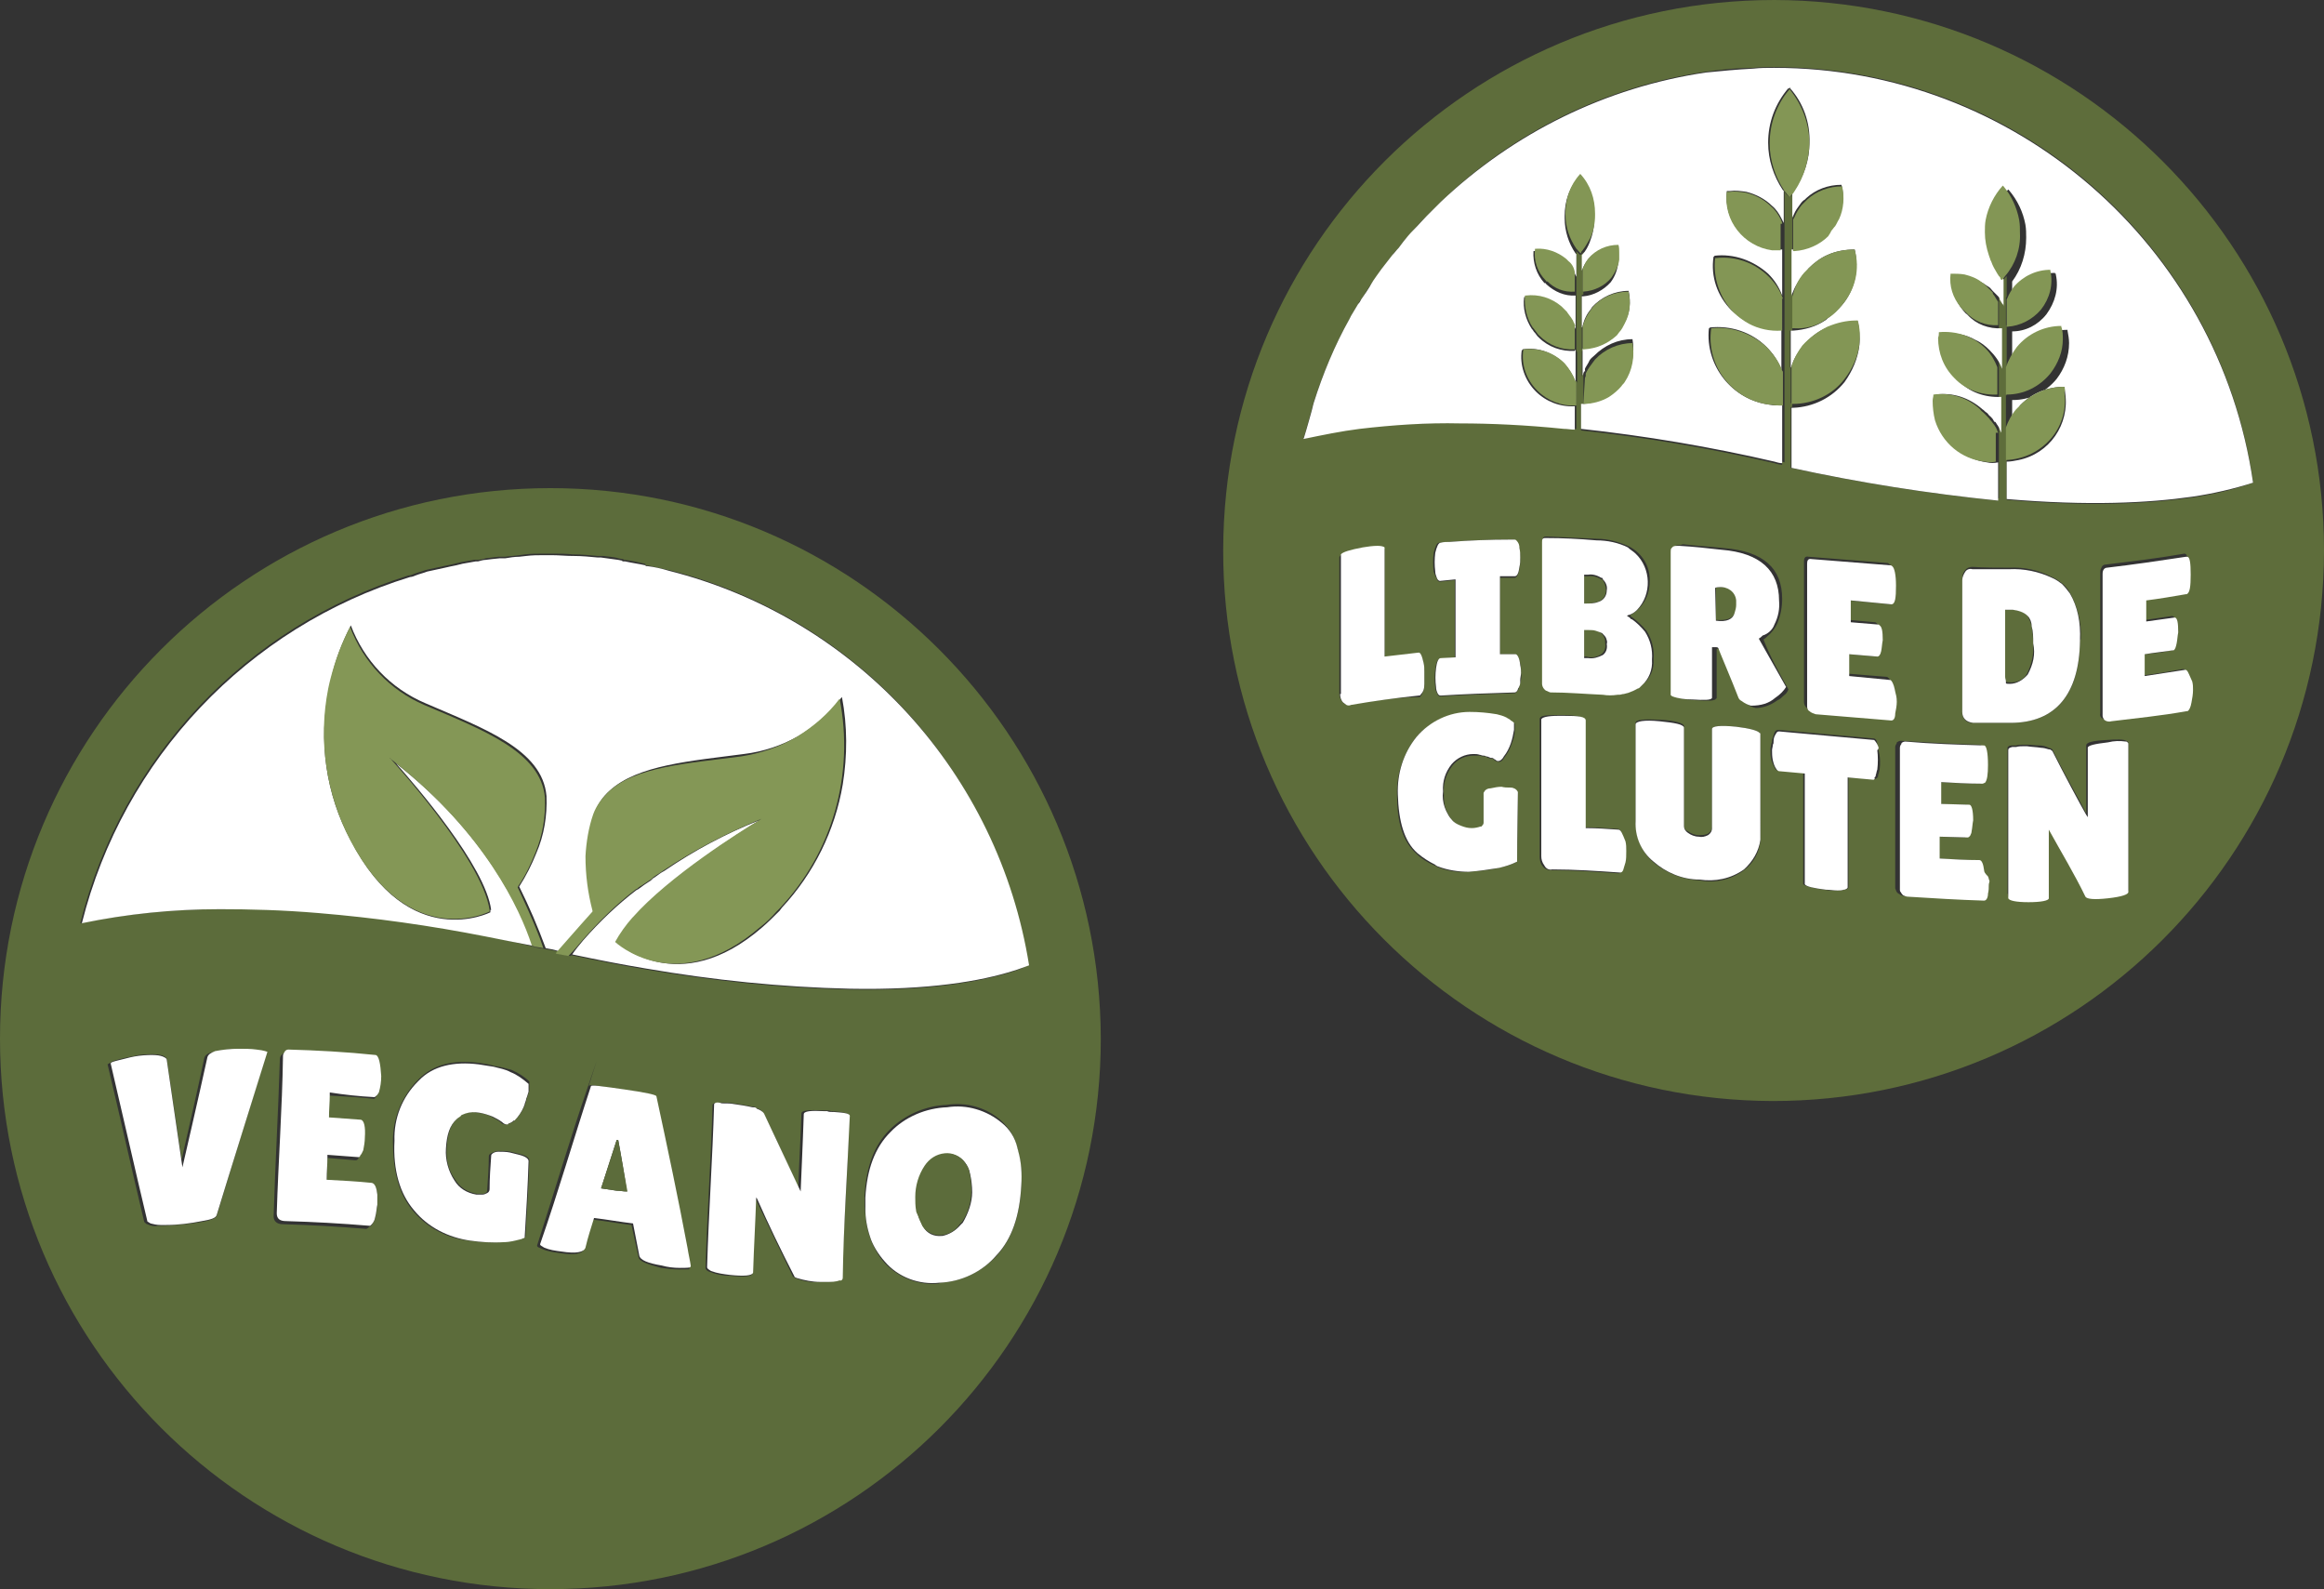<svg xmlns="http://www.w3.org/2000/svg" xmlns:xlink="http://www.w3.org/1999/xlink" x="0px" y="0px" viewBox="0 0 298.1 203.8" style="enable-background:new 0 0 298.1 203.8;" xml:space="preserve"><rect x="0" y="0" width="298.1" height="203.8" fill="#333333" stroke="none"/><style type="text/css">	.st0{fill:#5E6D3B;}	.st1{fill:none;}	.st2{fill:#FFFFFF;}	.st3{fill:#839655;}	.st4{fill:#5C6C3B;}	.st5{fill:#849756;}</style><g id="Objeto_inteligente_vectorial_xA0_Image_3_">	<g>		<path class="st0" d="M227.6,0c-39,0-70.6,31.5-70.7,70.5s31.5,70.6,70.5,70.7c39,0,70.6-31.5,70.7-70.5c0,0,0-0.1,0-0.1    C298.1,31.6,266.5,0.1,227.6,0z M173.3,90.3c-0.2,0.1-0.4,0.1-0.6,0c-0.2,0-0.4-0.1-0.5-0.3c-0.3-0.3-0.4-0.7-0.4-1.1V71.5    c0-0.1,0-0.1,0.1-0.2c0.2-0.4,1.2-0.6,2.8-0.9c0.7-0.1,1.3-0.2,2-0.2c0.5,0,0.8,0.1,0.9,0.2v13.9l4.3-0.5c0.4,0,0.5,0.5,0.7,1.3    c0.1,0.4,0.1,0.8,0.1,1.3v0.1c0,0.2,0,0.3,0,0.5c0,0.2,0,0.2,0,0.3v0.3c0,0.1,0,0.2,0,0.3c0,0.5-0.2,1-0.5,1.4    c0,0.1-0.1,0.1-0.2,0.1C179.1,89.4,176.2,89.9,173.3,90.3z M194.6,110.5c-0.7,0.4-1.5,0.6-2.3,0.8c-1.3,0.3-2.6,0.4-3.9,0.5    c-1.4,0.1-2.8-0.1-4-0.6c-0.1,0-0.1-0.1-0.2-0.1l-0.1-0.1h-0.1c-0.9-0.4-1.7-0.9-2.3-1.5c-1.8-1.6-2.5-4.1-2.5-7.5    c-0.1-2.7,0.8-5.3,2.4-7.4c1.7-2,4.2-3.2,6.8-3.2c1.2,0,2.4,0,3.5,0.3c0.5,0.1,1,0.2,1.4,0.4c0.2,0.1,0.3,0.2,0.5,0.3    c0,0,0.1,0.1,0.1,0.1c0.1,0.1,0.2,0.2,0.4,0.3l0,0v0.9c0,0.6-0.2,1.2-0.4,1.7c-0.2,0.6-0.5,1.2-0.9,1.7c-0.3,0.5-0.5,0.6-0.7,0.6    l0,0c-0.1,0-0.3,0-0.4-0.1c-0.1,0-0.2-0.1-0.3-0.2c0,0-0.1-0.1-0.1-0.1h-0.1c-0.1,0-0.1,0-0.2,0c-0.2-0.1-0.4-0.1-0.5-0.2    c-0.2-0.1-0.3-0.1-0.5-0.1s-0.3-0.1-0.4-0.1h-0.7c-1.1,0-2.1,0.4-2.8,1.3c-0.8,1-1.2,2.3-1.1,3.5c0,0.6,0,1.3,0.2,1.9l0,0    c0.1,0.2,0.1,0.3,0.2,0.5c0.2,0.4,0.4,0.8,0.7,1.1c0.3,0.4,0.7,0.6,1.2,0.8c0.4,0.2,0.9,0.3,1.4,0.3c0.4,0,0.7,0,1.1-0.2    c0.1,0,0.1-0.1,0.2-0.1l0,0c0.1-0.1,0.1-0.2,0.1-0.3V102c0-0.1,0.1-0.2,0.1-0.3c0.2-0.2,0.5-0.3,0.8-0.4c0.4-0.1,0.9-0.2,1.4-0.2    c0.4,0.1,0.7,0.1,1.1,0.1c0.2,0,0.4,0,0.5,0.1c0.4,0.1,0.5,0.3,0.5,0.5v0.2l0,0L194.6,110.5z M195,87.6c-0.1,0.2-0.1,0.5-0.2,0.7    c0,0.1,0,0.1-0.1,0.2c-0.1,0.2-0.3,0.4-0.4,0.4c-3.2,0.1-6.3,0.2-9.5,0.4c-0.2,0-0.4-0.1-0.4-0.3c-0.2-0.3-0.3-0.6-0.3-0.9    c-0.1-0.8-0.1-1.6,0-2.3c0.1-0.8,0.3-1.3,0.6-1.3l1.9-0.2v-9.9l-1.9,0.2c-0.2,0-0.3-0.1-0.4-0.4c-0.2-0.3-0.3-0.6-0.4-0.9    c-0.1-0.8-0.1-1.6,0-2.4c0.2-0.8,0.4-1.3,0.7-1.3c0.4,0,0.8,0,1.2-0.1c2.6-0.2,5.2-0.3,7.8-0.3h0.5c0.1,0,0.3,0.1,0.4,0.3    c0.2,0.3,0.4,0.6,0.4,1c0.1,0.4,0.1,0.8,0.1,1.2c0,0.4,0,0.8-0.1,1.2c-0.1,0.8-0.4,1.2-0.6,1.2h-1.9v9.8h1.9    c0.4,0,0.5,0.5,0.7,1.2c0.1,0.4,0.1,0.8,0.1,1.2c0.1,0.4,0,0.9-0.1,1.3C195,87.4,195,87.5,195,87.6z M208.4,109.3    c0,0.5,0,0.9-0.1,1.4c-0.1,0.3-0.1,0.7-0.3,1c-0.1,0.2-0.2,0.3-0.4,0.3c-2.9-0.2-5.8-0.4-8.7-0.4c-0.4,0-0.8-0.2-1-0.5    c-0.3-0.3-0.4-0.8-0.4-1.2V92.3l0,0v-0.1c0-0.4,0.7-0.5,2.2-0.5h0.7c1.9,0,2.8,0.3,2.8,0.6v13.8c1.4,0,2.8,0.1,4.2,0.2h0.1    c0.4,0,0.5,0.5,0.7,1.4c0.1,0.4,0.1,0.9,0.1,1.4V109.3z M209.4,79.2L209.4,79.2c0.7,0.5,1.3,1.1,1.8,1.7c0.7,1.1,1,2.3,0.9,3.6    c0.1,1.3-0.4,2.5-1.4,3.3c-0.1,0.1-0.2,0.2-0.3,0.3c-0.1,0.1-0.3,0.1-0.4,0.2l-0.4,0.2l-0.5,0.2c-0.2,0.1-0.5,0.2-0.7,0.2    c-0.2,0.1-0.4,0.1-0.6,0.1h-0.2c-0.6,0.1-1.2,0.1-1.9,0c-2.3-0.1-4.5-0.3-6.7-0.3c-0.2,0-0.4-0.1-0.5-0.2c-0.1,0-0.2-0.1-0.3-0.2    c-0.2-0.2-0.2-0.4-0.3-0.7c0-0.1,0-0.2,0-0.3V69.3c0-0.2,0-0.3,0.1-0.4c0.1-0.1,0.2-0.1,0.4-0.1l6.5,0.3c1.4,0,2.8,0.4,4.1,1    c1.7,0.9,2.7,2.6,2.6,4.5c0,1.8-0.9,3.4-2.5,4.3C209.1,79,209.2,79.1,209.4,79.2z M225.8,107v0.6l0,0v0.1c0,0,0,0.1,0,0.1    c-0.1,1.5-0.9,2.9-2.1,3.8c-1.6,1.2-3.7,1.7-5.7,1.3l0,0c-2.2-0.1-4.2-0.9-5.9-2.3c-1.5-1.3-2.3-3.2-2.3-5.2V92.9l0,0v-0.2    c0-0.4,1-0.5,3.1-0.4c2.1,0.1,3.1,0.5,3.1,0.8v12.7c0,0.4,0.2,0.7,0.5,0.8c0.4,0.3,0.9,0.5,1.4,0.5c0.4,0,0.8,0,1.2-0.2    c0.3-0.2,0.5-0.5,0.5-0.9V93.5c0-0.4,1.1-0.5,3.1-0.3c1.7,0.2,2.8,0.5,3,0.8c0,0,0.1,0.1,0.1,0.1L225.8,107z M229.4,88.4    c-0.1,0.3-0.3,0.6-0.6,0.8c-0.2,0.2-0.5,0.5-0.8,0.6c-0.8,0.6-1.8,1-2.8,1c-0.8-0.2-1.4-0.6-1.9-1.3c-0.9-2.1-1.7-4.1-2.5-6.2    c0,0-0.1,0-0.1-0.1h-0.5v6.3c0,0,0,0.1-0.1,0.1c-0.1,0.3-1,0.3-2.6,0.2c-1.8-0.1-2.7-0.4-2.7-0.6c-0.1-0.1-0.2-0.1-0.2-0.2V70.7    c0-0.2,0-0.3,0.1-0.5l0.2-0.2c0.2-0.1,0.4-0.1,0.6-0.1c0.1,0,0.3-0.1,0.4-0.1c1.7,0.2,3.5,0.3,5.3,0.5c5,0.4,7.4,2.6,7.4,6.5    c0,1.1-0.2,2.1-0.6,3.1c-0.3,0.7-0.8,1.3-1.3,1.7c-0.2,0.2-0.3,0.3-0.5,0.4C227,84.1,228.2,86.3,229.4,88.4z M241.1,98.7    c-0.1,0.3-0.1,0.5-0.2,0.7v0.1c0,0.1,0,0.1-0.1,0.2c0,0,0,0.1-0.1,0.1c-0.1,0.1-0.1,0.1-0.2,0.1h-0.3l-3.1-0.2v14.1    c0,0.1-0.1,0.2-0.4,0.3h-0.1c-0.4,0.1-0.7,0.1-1.1,0.1c-0.5,0-1,0-1.5-0.1c-1.6-0.2-2.5-0.5-2.7-0.7V99.1l-3.3-0.3    c-0.1,0-0.2-0.1-0.3-0.2c-0.2-0.4-0.4-0.8-0.5-1.2c-0.1-0.4-0.1-0.8-0.1-1.3c0-0.3,0.1-0.5,0.1-0.7c0.1-0.2,0.1-0.4,0.1-0.5    c0.1-0.3,0.2-0.6,0.3-0.9c0.1-0.3,0.3-0.4,0.5-0.4l12.2,1.1c0.3,0,0.5,0.3,0.5,0.8c0.1,0.2,0.1,0.4,0.1,0.5    C241.2,97,241.2,97.9,241.1,98.7z M242.5,92.2l-9.7-0.8c-0.3,0-0.6-0.2-0.8-0.4c-0.1,0-0.1-0.1-0.2-0.2l0,0    c-0.3-0.2-0.4-0.5-0.4-0.8V72c0-0.5,0.2-0.7,0.6-0.6l10.1,0.8c0.1,0,0.2,0.1,0.3,0.2c0.1,0,0.1,0.1,0.2,0.2l0,0    c0.4,0.2,0.5,1.1,0.5,2.5c0,1.6-0.2,2.4-0.6,2.4l-5.3-0.5v2.5l3.3,0.3c0.1,0,0.2,0.1,0.3,0.2c0,0,0,0.1,0.1,0.1c0,0,0.1,0,0.1,0.1    c0.3,0.2,0.4,0.8,0.4,1.9c-0.1,0.5-0.1,0.9-0.2,1.4s-0.3,0.7-0.5,0.7l-3.6-0.3v2.5l4.9,0.4c0.1,0,0.2,0.1,0.3,0.2    c0.1,0.1,0.1,0.2,0.2,0.3c0.3,0.4,0.5,0.9,0.5,1.4c0.1,0.4,0.1,0.7,0.1,1.1c0,0.5-0.1,1-0.2,1.5C243,92,242.8,92.2,242.5,92.2z     M254.7,113.4c0,0.4,0,0.7-0.1,1.1c-0.1,0.5-0.3,0.9-0.5,0.9c-3.3-0.1-6.5-0.3-9.7-0.5c-0.2,0-0.5,0-0.7-0.2    c-0.2-0.1-0.4-0.2-0.5-0.5c0-0.1-0.1-0.2-0.1-0.3V95.8c0-0.2,0.1-0.3,0.2-0.5v-0.1c0.2-0.1,0.3-0.2,0.5-0.2    c3.3,0.2,6.7,0.4,10.1,0.5c0.1,0,0.2,0,0.2,0.1c0.3,0.1,0.5,0.9,0.5,2.5c0,1.3-0.1,2.1-0.4,2.3c-0.1,0-0.2,0.1-0.3,0.1h-0.2    c-1.7,0-3.4-0.1-5.1-0.2v2.8l3.6,0.1c0.4,0,0.5,0.7,0.5,2c-0.1,0.5-0.1,0.9-0.2,1.4c0,0.2-0.1,0.4-0.2,0.6    c-0.1,0.1-0.2,0.2-0.3,0.2h-0.1l-3.5-0.1v2.8c1.7,0.1,3.4,0.2,5.1,0.2c0.4,0,0.5,0.5,0.6,1.3c0,0.2,0.1,0.4,0.1,0.7    c0,0.2,0.1,0.4,0.2,0.6C254.8,113,254.7,113.2,254.7,113.4z M266.8,82c0,6.9-3,10.7-8.9,10.7h-4.8c-0.7,0.1-1.3-0.4-1.4-1.1    c0-0.1,0-0.2,0-0.3v-0.2l0,0V74.2c0-0.4,0.1-0.8,0.4-1.1l0,0c0.2-0.3,0.6-0.4,0.9-0.4c1.5,0.1,3.2,0.1,4.7,0.1    c1.9-0.1,3.8,0.3,5.5,1.2c0.5,0.2,0.9,0.5,1.3,0.8c0.4,0.3,0.7,0.7,1,1.2c1,1.8,1.5,3.8,1.4,5.8V82L266.8,82z M273,114.1    c0,0.4-0.8,0.6-2.6,0.8s-2.7,0.1-2.9-0.2c-1.4-2.9-3.1-5.7-4.7-8.6v8.8c0,0.4-0.9,0.5-2.6,0.5c-1.7,0-2.5-0.2-2.6-0.5v-0.2    l-0.1-0.1V95.9c0-0.1,0.2-0.3,0.5-0.3c0.1,0,0.1,0,0.2,0c0.1,0,0.1,0,0.2,0h0.2c0.3-0.1,0.7-0.1,1-0.1h0.2h0.2    c0.5,0,1.1,0.1,1.6,0.1c0.4,0,0.8,0.1,1.2,0.3c0.1,0,0.2,0.1,0.3,0.1c0.1,0.1,0.2,0.1,0.2,0.2c1.2,2.5,3.7,6.9,4.3,8.1v-8.7    c0-0.4,0.8-0.6,2.6-0.7c1.4-0.1,2.2-0.1,2.5,0.1c0.1,0,0.2,0.1,0.2,0.1c0.1,0.1,0.1,0.1,0.1,0.2V114.1z M281,90    c-0.1,0.6-0.3,1-0.5,1.1h-0.1c-3.3,0.5-6.5,0.9-9.7,1.3c-0.3,0.1-0.7,0-0.9-0.2c-0.3-0.1-0.5-0.4-0.4-0.7V73.3    c0-0.2,0.1-0.4,0.2-0.6c0.1-0.2,0.3-0.3,0.5-0.3c3.3-0.4,6.7-0.8,10.1-1.4c0.1,0,0.3,0.1,0.3,0.3c0.3,0.1,0.4,0.9,0.4,2.3    s-0.2,2.3-0.5,2.5h-0.1c-1.7,0.4-3.5,0.6-5.1,0.8v2.6l3.4-0.5c0.1,0,0.3,0.1,0.3,0.2c0.3,0.1,0.4,0.7,0.4,1.9    c-0.1,0.5-0.1,0.9-0.2,1.4s-0.2,0.8-0.4,0.9h-0.1c-1.3,0.3-2.4,0.4-3.6,0.5v2.7c1.7-0.2,3.3-0.5,5-0.8c0.1,0,0.2,0,0.2,0.1    c0.2,0,0.4,0.4,0.7,1.4c0.1,0.4,0.1,0.7,0.1,1.1C281.2,88.9,281.1,89.5,281,90L281,90z M281.2,63.8c-5.6,0.8-13.3,1.2-23.8,0.3    v-9.4c0,0.1-0.1,0.2-0.1,0.2v-4.2h0.1v-0.2l0,0v-8.8h-0.1v-3.5l0.1-0.2v-2.6c-0.1,0.1-0.3,0.3-0.4,0.5c-0.1-0.1-0.1-0.1-0.1-0.1    l-0.1,0.1c-0.1,0-0.1-0.1-0.2-0.2c-0.1-0.1-0.1-0.2-0.2-0.3l0,0v28.5h-0.2v0.3c-8.9-0.9-17.7-2.3-26.5-4.2v-7.8h0.2v-0.5h-0.2V47    c0,0.1-0.1,0.1-0.1,0.2v-4.8h0.3v-0.3H230v-4c0-0.1,0.1-0.2,0.1-0.3v-0.4c-0.1,0.2-0.1,0.4-0.2,0.6v-5.8h0.2v-0.1h-0.2v-4.1    c0,0,0.1,0,0.1-0.1c0-0.1,0.1-0.1,0.1-0.2v-0.1l-0.2,0.4v-3c-0.1,0.1-0.2,0.2-0.3,0.3l-0.1-0.1l0,0c-0.3-0.2-0.5-0.4-0.6-0.7l0,0    v34.8l-0.3-0.1v0.4c-0.3,0-0.7-0.1-1-0.2c-8.2-1.9-16.4-3.3-24.8-4.2v-3.2h0.3v-4.2c0,0-0.1,0.1-0.1,0.2c0,0.1-0.1,0.2-0.1,0.3V45    h0.2v-0.2h-0.2v-2.7l0,0v-4.3c0.1,0,0.1,0,0.2,0v-0.4H203v-2.6l0,0v-2.3l0.1-0.1v-0.1c-0.1,0.1-0.2,0.3-0.4,0.4l0,0    c-0.2-0.2-0.3-0.3-0.5-0.5v3.2l0,0v9.7h0.1v4c0,0,0-0.1-0.1-0.1V55h-0.2l0,0c-0.5,0-0.9-0.1-1.4-0.1c-5-0.5-9.4-0.7-13.3-0.7    c-4.3,0-8.5,0.2-12.7,0.7c-2.5,0.3-5,0.7-7.4,1.4c0,0,0-0.1,0-0.1l0,0c0-0.1,0.1-0.2,0.1-0.3c0.2-0.6,1.1-3.9,1.1-3.9    s0.1-0.3,0.1-0.4c1.2-3.7,2.7-7.3,4.6-10.7l0.2-0.4c0.3-0.5,0.6-1,0.9-1.5c0.1-0.2,0.2-0.4,0.4-0.6c0.3-0.4,1.1-1.8,1.3-2    c0.2-0.2,1.1-1.6,1.3-1.9l1.4-1.8c0.2-0.3,0.5-0.6,0.8-0.9l0.6-0.8c0.4-0.5,0.9-1,1.3-1.5l0.1-0.1c0.5-0.6,1-1.1,1.6-1.7l0.2-0.2    c0.5-0.5,1-1,1.5-1.5c0,0,0.1-0.1,0.1-0.1c9.3-9,21.2-14.8,34-16.7c2.1-0.3,4.2-0.5,6.1-0.5c0.9-0.1,1.7-0.1,2.6-0.1h0.1    c30.9,0,57,22.7,61.4,53.2l0,0c0,0,0,0.1,0,0.1C286.5,62.8,283.9,63.4,281.2,63.8L281.2,63.8z"></path>		<path class="st0" d="M203,41.9L203,41.9z"></path>		<line class="st1" x1="202.9" y1="48.5" x2="202.9" y2="48.6"></line>		<line class="st1" x1="202.2" y1="37.6" x2="202.2" y2="37.7"></line>		<line class="st1" x1="203" y1="34.8" x2="203" y2="34.7"></line>		<line class="st1" x1="256.3" y1="55.3" x2="256.3" y2="55.4"></line>		<line class="st1" x1="256.4" y1="47.1" x2="256.4" y2="47.2"></line>		<path class="st2" d="M259.2,51.9c1.5-1.5,3.5-2.3,5.6-2.3v0.1c0,0.2,0.1,0.5,0.1,0.7c0.6,4-2,7.8-6,8.6c-0.5,0.1-1,0.2-1.5,0.2V64    c10.5,0.9,18.2,0.5,23.8-0.3c2.7-0.4,5.3-1,7.8-1.8l0,0c-4.4-30.5-30.6-53.2-61.4-53.2h-0.1c-0.9,0-1.7,0-2.6,0.1    c-2,0.1-4.1,0.3-6.1,0.5c-12.8,1.9-24.6,7.7-34,16.6c0,0-0.1,0.1-0.1,0.1c-0.5,0.5-1,1-1.5,1.5l-0.2,0.2c-0.5,0.5-1,1.1-1.6,1.7    l-0.1,0.1c-0.5,0.5-0.9,1-1.3,1.5l-0.6,0.8c-0.3,0.3-0.5,0.6-0.8,0.9l-1.4,1.8c-0.2,0.3-1.1,1.5-1.3,1.9c-0.2,0.4-1,1.6-1.3,2    c-0.1,0.2-0.2,0.4-0.4,0.6c-0.3,0.5-0.6,1-0.9,1.5l-0.2,0.4c-1.9,3.4-3.4,7-4.6,10.8c0,0.1-0.1,0.3-0.1,0.4s-0.9,3.3-1.1,3.9    c0,0.1-0.1,0.2-0.1,0.3l0,0c2.4-0.5,4.8-1,7.2-1.3c4.3-0.5,8.6-0.8,12.9-0.7c3.9,0,8.4,0.2,13.3,0.7c0.5,0,0.9,0.1,1.4,0.1v-3H202    c-1.9,0.1-3.7-0.6-5-1.9c-1.4-1.4-2.1-3.4-1.8-5.3h0.1v-0.1c2-0.3,3.9,0.4,5.3,1.8c0.6,0.6,1.1,1.4,1.4,2.2c0,0,0,0.1,0.1,0.1v-4    h-0.1v0.1c-1.7,0.1-3.4-0.5-4.6-1.7c0,0,0,0-0.1-0.1l0,0l-0.1-0.1c-0.1-0.1-0.2-0.3-0.3-0.4c-0.1-0.1-0.2-0.2-0.3-0.4l-0.1-0.1    c-0.8-1.2-1.2-2.7-1-4.1h0.1c1.7-0.3,3.3,0.2,4.6,1.4l0.7,0.7c0.2,0.3,0.4,0.5,0.5,0.7c0.1,0.1,0.1,0.2,0.2,0.3s0.1,0.3,0.2,0.4    l0,0c0,0.1,0,0.1,0.1,0.2c0.1,0.1,0.1,0.2,0.2,0.4v-4.3c-1.4,0.1-2.7-0.5-3.7-1.4c0,0-0.1-0.1-0.1-0.1c0-0.1-0.1-0.1-0.2-0.1    c-1-1.1-1.5-2.6-1.4-4.1h0.1c1.4-0.1,2.8,0.4,3.9,1.3l0.1,0.1l0.1,0.1l0.1,0.1l0.2,0.2c0.4,0.4,0.8,1,1,1.5l0,0v-2.9l-0.1-0.1    c-0.9-1.3-1.4-2.9-1.4-4.5c0-0.1,0-0.1,0-0.2s0-0.1,0-0.1c0-1.9,0.6-3.7,1.9-5.1c1.3,1.4,1.9,3.2,1.9,5.1v0.1c0,0,0,0,0,0.1    c0,0,0,0.1,0,0.1v0.1c0,1-0.2,2-0.6,3c-0.2,0.5-0.5,1.1-0.9,1.5l-0.1,0.1v2.3l0,0v-0.3c0.2-0.5,0.4-0.9,0.7-1.3    c0.9-1.2,2.4-1.8,3.9-1.8c0.1,0.3,0.1,0.7,0.1,1c0,0,0,0.1,0,0.1c0,0.1,0,0.2,0,0.2c0,0.1,0,0.2,0,0.3s0,0.2,0,0.3    c-0.1,1-0.4,1.9-1,2.7c-0.9,1-2.2,1.7-3.5,1.8c-0.1,0-0.1,0-0.2,0v4.3l0,0V42l0.1-0.1l0,0c0,0,0,0,0-0.1c0.2-0.8,0.5-1.5,1.1-2.2    c0-0.1,0.1-0.1,0.1-0.2c1.2-1.3,2.9-2.1,4.7-2.1c0.3,1.4,0.2,2.8-0.5,4c-0.2,0.4-0.5,0.9-0.8,1.2c-0.2,0.2-0.3,0.4-0.5,0.5    c-1.1,1.1-2.5,1.7-4.1,1.7H203v3.5c0-0.1,0.1-0.2,0.1-0.3c0-0.1,0-0.1,0.1-0.2c0,0,0-0.1,0.1-0.1c0.1,0,0,0,0-0.1l0,0    c0,0,0,0,0-0.1c0,0,0-0.1,0-0.1c0-0.1,0.5-0.8,0.6-1.1c0.2-0.3,0.4-0.4,0.6-0.6c1.3-1.3,3-2.1,4.9-2.1c0.3,1.7,0,3.5-1,5    c-0.2,0.3-0.3,0.6-0.6,0.9c-0.5,0.6-1,1.1-1.6,1.4c-0.9,0.6-2,0.9-3.1,1h-0.3v3.2c8.3,0.9,16.6,2.3,24.8,4.2    c0.3,0.1,0.7,0.2,1,0.2v-7.4h-0.1V52c-0.5,0-1,0-1.5-0.1c-4.8-0.6-8.3-5-7.8-9.8h0.1V42c2.7-0.3,5.4,0.6,7.3,2.5c0,0,0,0,0,0l0,0    c0.8,0.8,1.5,1.8,1.9,2.9v-5.1c-1.5,0.1-2.9-0.2-4.2-0.9c-0.8-0.4-1.5-1-2.2-1.6c-1.8-1.8-2.7-4.3-2.3-6.9h0.1v-0.1    c2.5-0.3,5,0.6,6.9,2.3c0.8,0.8,1.4,1.7,1.8,2.8v-5.9h-1.2c-3.7-0.4-6.3-3.8-5.9-7.5c0,0,0,0,0,0h0.4c0.7-0.1,1.4,0,2.1,0.1    c1.2,0.3,2.4,0.9,3.3,1.8c0.5,0.4,0.9,1,1.2,1.6c0.1,0.2,0.2,0.4,0.3,0.6v-4.1c0,0,0-0.1-0.1-0.1c-1.2-1.8-1.9-3.9-1.9-6.1    c0-2.6,0.9-5,2.6-7v0.1l0.1-0.1l0,0l0.1-0.1v0.1c1.7,1.9,2.6,4.4,2.5,7l0,0c0,2.2-0.7,4.3-1.9,6c-0.1,0.1-0.1,0.2-0.2,0.3    l-0.1,0.1v3.2l0.2-0.4c0.2-0.5,0.5-0.9,0.8-1.3c0.2-0.3,0.4-0.5,0.6-0.6l0,0l0.1-0.1l0.1-0.1c1.2-1.1,2.8-1.7,4.5-1.7l0,0    c0.4,1.4,0.2,2.9-0.4,4.2c-0.1,0.3-0.3,0.6-0.5,0.9c-0.1,0.2-0.3,0.4-0.5,0.6c-0.2,0.2-0.3,0.4-0.5,0.6c-1.1,1.2-2.7,1.9-4.3,2    h-0.2V38c0-0.2,0.1-0.4,0.2-0.6c0.3-0.8,0.8-1.5,1.3-2.2c0.2-0.3,0.5-0.5,0.7-0.8c0.7-0.7,1.5-1.3,2.4-1.7    c1.1-0.5,2.3-0.7,3.5-0.7c0.6,2.5,0,5.2-1.6,7.1c-0.5,0.6-1.1,1.1-1.7,1.6c-0.2,0.1-0.3,0.3-0.5,0.4c-1.2,0.8-2.6,1.2-4.1,1.3    h-0.3v4.8c0-0.1,0.1-0.2,0.1-0.2v0c0.3-1,0.8-1.8,1.4-2.6c0.9-1,1.9-1.9,3.2-2.4c1.2-0.5,2.4-0.8,3.7-0.8h0.2    c0.2,1,0.3,2.1,0.2,3.1c-0.2,1.7-0.9,3.3-1.9,4.7c-1.6,2-4,3.2-6.6,3.3h-0.2V60c8.7,1.9,17.6,3.3,26.5,4.2v-4.9    c-0.5,0.1-1,0.1-1.4,0c-3-0.4-5.5-2.5-6.4-5.3c-0.2-0.8-0.3-1.6-0.3-2.5c0-0.3,0-0.6,0.1-0.9c2.2-0.3,4.3,0.4,6,1.9    c0.2,0.1,0.3,0.3,0.5,0.4c0.2,0.1,0.3,0.4,0.5,0.5c0.2,0.2,0.3,0.3,0.4,0.5c0.1,0.2,0.1,0.2,0.2,0.2c0.1,0,0.2,0.3,0.3,0.4    c0.1,0.1,0.1,0.2,0.2,0.3c0.1,0.3,0.2,0.5,0.3,0.7v-4.6c-2.1,0.1-4.1-0.6-5.5-2.1c-1.4-1.4-2.2-3.3-2.1-5.2c0-0.3,0-0.6,0.1-0.8    c1.5-0.2,3,0.1,4.2,0.8c0.7,0.3,1.3,0.8,1.8,1.3c0.7,0.7,1.3,1.5,1.6,2.4v-5.2c-1.7,0.1-3.3-0.5-4.4-1.7l0,0l-0.1-0.1    c-0.2-0.1-0.3-0.3-0.5-0.5c-1-1.2-1.5-2.8-1.3-4.3c0.6-0.1,1.2-0.1,1.8,0.1h0.3c0.8,0.2,1.5,0.5,2.2,1c0.1,0.1,0.2,0.1,0.3,0.2    c0.2,0.1,0.3,0.3,0.5,0.5l0.2,0.2c0.2,0.2,0.3,0.3,0.5,0.5c0.1,0.1,0.2,0.2,0.2,0.4c0.1,0.2,0.2,0.3,0.3,0.5    c0.1,0.1,0.2,0.2,0.2,0.4v-3.5c-0.4-0.6-0.7-1.2-0.9-1.8c-0.1-0.2-0.1-0.4-0.2-0.5c-0.1-0.2-0.1-0.2-0.1-0.3    c-0.3-0.9-0.5-1.9-0.5-2.9c0-0.5,0-1.1,0.1-1.6c0.3-1.7,1-3.2,2.2-4.4l0.1,0.1l0,0c1.1,1.3,1.8,2.8,2.1,4.4    c0.1,0.6,0.1,1.1,0.1,1.7c0,2-0.6,4-1.8,5.6v2.5c0.2-0.5,0.5-0.9,0.8-1.4c1.2-1.4,2.9-2.2,4.7-2.2v0.1h0.1v0.1    c0.4,1.8-0.1,3.6-1.2,5.1c-1.1,1.4-2.7,2.2-4.4,2.2v5.1c0.3-0.9,0.7-1.8,1.4-2.6c1.4-1.7,3.5-2.7,5.7-2.7v0.1    c0.1,0.5,0.2,1.1,0.2,1.6c0,1.7-0.6,3.3-1.6,4.6c-1.4,1.7-3.4,2.7-5.6,2.7h-0.1v4.2c0-0.1,0.1-0.2,0.1-0.2    c0.3-0.8,0.7-1.5,1.2-2.1C258.8,52.4,259,52.1,259.2,51.9z"></path>		<path class="st0" d="M260,86.4c0.6-1.2,0.9-2.5,0.8-3.9c0-0.7-0.1-1.5-0.2-2.2c-0.1-0.4-0.3-0.9-0.5-1.3c-0.5-0.5-1.2-0.8-1.9-0.8    c-0.2,0-0.5,0-0.7,0h-0.3v8.6c0,0.2,0,0.4,0.1,0.6c0.1,0.1,0.3,0.1,0.4,0.1C258.6,87.6,259.6,87.2,260,86.4z"></path>		<path class="st0" d="M204.9,77.2c0.7-0.2,1.1-0.8,1.1-1.5c0-0.5-0.2-1.1-0.5-1.4c0,0,0,0-0.1,0c-0.5-0.3-1.1-0.5-1.7-0.4h-0.5v3.6    h0.1C203.9,77.4,204.4,77.3,204.9,77.2z"></path>		<path class="st0" d="M222.6,78.5c0.1-0.3,0.2-0.6,0.2-0.9c0-0.2,0-0.3,0-0.5c-0.1-1.1-1-1.9-2.1-1.8c0,0-0.1,0-0.1,0    c-0.2,0-0.4,0-0.5,0.1v4.1h0.1C221.5,79.6,222.3,79.3,222.6,78.5z"></path>		<path class="st0" d="M205.4,83.9c0.4-0.3,0.6-0.8,0.5-1.4c0-0.2,0-0.5-0.1-0.7c-0.2-0.5-0.6-0.8-1.1-1c-0.3-0.1-0.6-0.1-0.9-0.1    h-0.6v3.5h0.3C204.1,84.4,204.8,84.3,205.4,83.9z"></path>		<path class="st3" d="M256.3,55.5c-0.1-0.3-0.2-0.5-0.3-0.7c-0.1-0.1-0.1-0.2-0.2-0.3c-0.1-0.1-0.2-0.3-0.3-0.4    c-0.1-0.1-0.1-0.2-0.2-0.2c-0.1-0.2-0.2-0.3-0.4-0.5l-0.5-0.5c-0.1-0.1-0.3-0.2-0.4-0.4c-1.6-1.5-3.8-2.2-6-1.9    c0,0.3-0.1,0.5-0.1,0.8c0,0.8,0.1,1.7,0.3,2.5c0.9,2.9,3.4,5,6.4,5.3c0.5,0.1,1,0.1,1.4,0V55.5z"></path>		<path class="st3" d="M257.4,50.6c2.2,0,4.2-1,5.6-2.7c1-1.3,1.6-2.8,1.6-4.4c0-0.5,0-1.1-0.2-1.6v-0.1c-2.2,0-4.3,1-5.7,2.7    c-0.6,0.8-1.1,1.7-1.4,2.6V50.6z"></path>		<path class="st3" d="M228.6,28.7c0-0.2-0.1-0.4-0.2-0.6c-0.3-0.6-0.7-1.2-1.2-1.6c-0.9-0.9-2-1.5-3.3-1.8    c-0.7-0.1-1.4-0.2-2.1-0.1h-0.3c-0.5,3.7,2.2,7,5.8,7.5c0,0,0,0,0,0h1.1V28.7z"></path>		<path class="st3" d="M234.3,40.9c0.1-0.1,0.2-0.1,0.3-0.2c0.7-0.4,1.2-1,1.7-1.6c1.7-2,2.3-4.6,1.6-7.1c-1.2,0-2.4,0.2-3.5,0.7    c-0.9,0.4-1.7,1-2.4,1.7c-0.2,0.2-0.4,0.4-0.6,0.6c-0.7,0.8-1.2,1.8-1.4,2.8l0,0c0,0.1-0.1,0.2-0.1,0.3v4h0.2    C231.6,42.2,233.1,41.8,234.3,40.9z"></path>		<path class="st3" d="M202.1,48.9c-0.3-0.8-0.8-1.6-1.4-2.3c-1.4-1.4-3.3-2-5.2-1.8h-0.1c-0.3,2,0.4,3.9,1.8,5.3    c1.3,1.3,3.1,2,4.9,1.9h0.1V48.9z"></path>		<path class="st3" d="M236.6,48.6c1-1.3,1.7-2.8,1.9-4.4c0.1-1,0.1-2.1-0.2-3.1h-0.2c-1.3,0-2.5,0.3-3.7,0.8    c-1.2,0.6-2.3,1.4-3.2,2.4c-0.6,0.8-1.1,1.7-1.4,2.6v4.9h0.2C232.6,51.8,235.1,50.6,236.6,48.6z"></path>		<path class="st3" d="M206.7,35.6c0.5-0.7,0.9-1.5,1-2.3c0-0.1,0-0.2,0-0.3c0-0.2,0-0.3,0-0.5c0,0,0-0.1,0-0.1c0-0.3,0-0.7-0.1-1    c-1.5,0-2.9,0.6-3.9,1.8c-0.3,0.4-0.5,0.8-0.7,1.3v2.9h0.1C204.5,37.3,205.8,36.7,206.7,35.6z"></path>		<path class="st3" d="M202,44.8v-3h0.1c-0.1-0.1-0.1-0.2-0.2-0.4l0,0c-0.1-0.1-0.1-0.3-0.2-0.4s-0.1-0.2-0.2-0.3    c-0.2-0.3-0.4-0.5-0.5-0.7l-0.7-0.7c-1.3-1.1-2.9-1.6-4.6-1.4h-0.1c-0.1,1.4,0.2,2.9,1,4.1l0.1,0.1c0.1,0.1,0.2,0.3,0.3,0.4    c0.1,0.1,0.2,0.3,0.3,0.4l0.1,0.1l0,0C198.7,44.3,200.3,44.9,202,44.8z"></path>		<path class="st3" d="M203,32.1c0.4-0.5,0.7-1.1,1-1.6c0.4-0.9,0.6-1.9,0.6-2.9c0,0,0,0,0-0.1v-0.1c0-1.9-0.6-3.7-1.9-5.1    c-1.3,1.4-1.9,3.2-1.9,5.1c0,0,0,0.1,0,0.1c0,1.6,0.5,3.1,1.4,4.4l0.1,0.1c0.2,0.2,0.3,0.4,0.5,0.5l0,0    C202.8,32.3,202.9,32.2,203,32.1z"></path>		<path class="st3" d="M202,37.4v-2.5c-0.1-0.6-0.4-1.1-0.8-1.4l-0.1-0.1l-0.1-0.1l-0.1-0.1c-1.1-0.9-2.5-1.4-3.9-1.3h-0.1    c-0.2,1.5,0.3,3,1.4,4.1c0,0.1,0.1,0.1,0.2,0.1C199.4,37,200.6,37.5,202,37.4z"></path>		<path class="st3" d="M254.7,44.7c-1.6-1.6-3.8-2.3-6-2.1c0,0.2,0,0.5-0.1,0.7c0,2,0.7,3.8,2.1,5.2c1.4,1.5,3.5,2.2,5.5,2.1v-3.5    C255.9,46.3,255.4,45.4,254.7,44.7z"></path>		<path class="st3" d="M207.7,42.6c0.3-0.3,0.5-0.7,0.7-1.1c0.7-1.3,0.8-2.7,0.5-4.1c-1.8,0-3.5,0.7-4.7,2.1c0,0.1-0.1,0.1-0.1,0.2    c-0.5,0.6-0.9,1.4-1.1,2.2c0,0,0,0,0,0.1l0,0L203,42v2.8h0.2c1.6-0.1,3-0.7,4.2-1.8L207.7,42.6z"></path>		<path class="st3" d="M203.1,51.8c1.1,0,2.3-0.3,3.3-0.9c0.6-0.4,1.2-0.9,1.6-1.4c0.1-0.2,0.3-0.3,0.4-0.5c1-1.5,1.3-3.3,1-5    c-1.8,0-3.6,0.8-4.8,2.1l-0.3,0.4c-0.3,0.4-0.6,0.8-0.8,1.2l-0.1,0.2c0,0,0,0.1,0,0.1c0,0,0,0.1,0,0.1l0,0c0,0,0,0,0,0.1    c0,0.1-0.1,0.2-0.1,0.3L203.1,51.8z"></path>		<path class="st3" d="M257.4,50.6"></path>		<path class="st3" d="M256.3,41.7v-3c-0.1-0.1-0.1-0.2-0.2-0.3c-0.1-0.2-0.2-0.3-0.3-0.5c-0.1-0.1-0.2-0.2-0.2-0.4    c-0.2-0.2-0.3-0.3-0.5-0.5l-0.6-0.6c-0.1-0.1-0.2-0.1-0.3-0.2c-0.6-0.5-1.4-0.8-2.2-1H252c-0.6-0.1-1.2-0.1-1.8-0.1    c-0.2,1.6,0.3,3.1,1.3,4.3c0.1,0.2,0.3,0.3,0.5,0.5l0.1,0.1C253.2,41.2,254.7,41.8,256.3,41.7z"></path>		<path class="st3" d="M228.7,38.3c-0.4-1.1-1-2-1.8-2.8c-1.8-1.8-4.3-2.7-6.8-2.4H220c-0.3,2.5,0.6,5.1,2.3,6.9    c0.6,0.6,1.3,1.1,2,1.5c1.3,0.7,2.8,1,4.2,0.9h0.1V38.3z"></path>		<path class="st3" d="M259.1,29.9c0-0.6,0-1.1-0.1-1.7c-0.3-1.6-1-3.1-2-4.3l-0.1-0.1c-1.1,1.2-1.9,2.8-2.2,4.4    c-0.1,0.5-0.1,1.1-0.1,1.6c0,1,0.2,2,0.5,2.9l0.1,0.3c0.1,0.2,0.1,0.4,0.2,0.5c0.2,0.6,0.5,1.1,0.8,1.6c0.1,0.1,0.1,0.2,0.2,0.3    l0,0c0.1,0.1,0.2,0.2,0.2,0.3s0.1,0.2,0.2,0.2l0.1-0.1c0.1-0.1,0.2-0.3,0.3-0.4C258.5,33.9,259.2,31.9,259.1,29.9z"></path>		<path class="st3" d="M261.8,39.7c1.1-1.4,1.6-3.2,1.2-5l0,0v-0.1c-1.8,0-3.5,0.8-4.7,2.2c-0.3,0.4-0.6,0.9-0.8,1.4l0,0l-0.1,0.2    v3.5h0.1C259.1,41.8,260.7,41,261.8,39.7z"></path>		<path class="st3" d="M229.9,24.9l0.1-0.1l0.2-0.3c1.2-1.8,1.8-3.9,1.9-6l0,0c0-2.6-0.9-5-2.5-7v-0.1l-0.1,0.1    c-1.6,1.9-2.5,4.3-2.5,6.9c0,2.2,0.7,4.3,1.9,6.1c0,0,0,0.1,0.1,0.1l0,0c0.2,0.3,0.4,0.5,0.6,0.7l0,0    C229.6,25.2,229.8,25,229.9,24.9z"></path>		<path class="st3" d="M219.5,42.1L219.5,42.1c-0.7,4.8,2.7,9.2,7.5,9.8c0.1,0,0.1,0,0.2,0c0.5,0.1,1,0.1,1.5,0.1v-4.3    c0-0.1-0.1-0.1-0.1-0.2c-0.4-1.1-1.1-2-1.9-2.9l0,0C224.8,42.8,222.1,41.8,219.5,42.1z"></path>		<path class="st3" d="M264.8,49.6c-2.1,0-4.1,0.8-5.6,2.3c-0.2,0.2-0.4,0.4-0.6,0.6c-0.6,0.7-1,1.5-1.3,2.3v4.2    c2.3-0.1,4.4-1.1,5.9-2.9c1.3-1.6,1.9-3.7,1.6-5.8C264.9,50.2,264.9,49.9,264.8,49.6L264.8,49.6z"></path>		<path class="st3" d="M234.9,29.6c0.2-0.2,0.3-0.4,0.5-0.6c0.2-0.3,0.3-0.6,0.5-0.9c0.6-1.3,0.7-2.8,0.4-4.2l0,0    c-1.7,0-3.3,0.6-4.5,1.7l-0.1,0.1l-0.6,0.6c-0.4,0.5-0.7,1-0.9,1.5c0,0.1-0.1,0.1-0.1,0.2c0,0,0,0.1-0.1,0.1v4.1h0.2    c1.6-0.1,3.2-0.8,4.3-1.9C234.6,30.1,234.8,29.9,234.9,29.6z"></path>		<path class="st2" d="M188.4,111.8c1.4-0.1,2.6-0.3,3.9-0.5c0.8-0.2,1.5-0.4,2.3-0.8c0-2.8,0.1-8.8,0.1-8.9s-0.2-0.4-0.5-0.5    c-0.2-0.1-0.4-0.1-0.5-0.1c-0.4,0-0.7,0-1.1-0.1c-0.5,0-0.9,0.1-1.4,0.2c-0.3,0-0.6,0.1-0.8,0.4c0,0.1-0.1,0.1-0.1,0.2v3.8    c0,0.2-0.1,0.3-0.2,0.4l0,0c0,0.1-0.1,0.1-0.2,0.1c-0.3,0.1-0.7,0.2-1.1,0.2c-0.5,0-0.9-0.1-1.4-0.3c-0.5-0.2-0.9-0.4-1.2-0.8    c-0.3-0.3-0.5-0.7-0.7-1.1c-0.1-0.2-0.1-0.3-0.2-0.5l0,0c-0.2-0.6-0.3-1.3-0.2-2c-0.1-1.3,0.3-2.5,1.1-3.5    c0.7-0.8,1.7-1.3,2.8-1.3c0.3,0,0.5,0,0.8,0.1c0.1,0,0.3,0.1,0.4,0.1c0.1,0,0.3,0,0.4,0.1c0.2,0,0.4,0.1,0.6,0.2h0.1h0.1    c0.1,0,0.2,0.1,0.2,0.1c0.1,0.1,0.2,0.1,0.3,0.2c0.1,0.1,0.2,0.1,0.3,0.1l0,0c0.2,0,0.5-0.2,0.7-0.6c0.4-0.5,0.7-1.1,0.9-1.7    c0.2-0.6,0.3-1.1,0.4-1.7v-0.9l0,0c-0.1-0.1-0.2-0.2-0.4-0.3c0,0-0.1-0.1-0.1-0.1c-0.2-0.1-0.3-0.2-0.5-0.3    c-0.4-0.2-0.8-0.3-1.2-0.4c-1.2-0.2-2.3-0.3-3.5-0.3c-2.6,0-5.1,1.2-6.8,3.2c-1.7,2.1-2.5,4.7-2.4,7.4c0.1,3.4,0.8,6,2.5,7.5    c0.7,0.6,1.5,1.1,2.3,1.5l0.1,0.1c0.1,0,0.1,0.1,0.2,0.1C185.7,111.6,187.1,111.8,188.4,111.8z"></path>		<path class="st2" d="M254.5,111.6c-0.1-0.8-0.3-1.3-0.6-1.3c-1.7,0-3.4-0.1-5.1-0.2v-2.8l3.6,0.1c0.1,0,0.2-0.1,0.3-0.2    c0.1-0.2,0.2-0.4,0.2-0.6c0.1-0.5,0.1-0.9,0.2-1.4c0-1.3-0.2-2-0.5-2l-3.6-0.1v-2.8c1.7,0.1,3.3,0.2,5.1,0.2h0.2    c0.1,0,0.2-0.1,0.3-0.1c0.3-0.3,0.4-1.1,0.4-2.3c0-1.6-0.2-2.5-0.5-2.5l0,0c-3.3-0.1-6.7-0.2-10.1-0.5c-0.2,0-0.4,0.1-0.5,0.2v0.1    c-0.1,0.1-0.2,0.3-0.2,0.5v18.2c0,0.1,0,0.2,0.1,0.3c0.1,0.2,0.2,0.3,0.3,0.4c0.2,0.1,0.4,0.2,0.7,0.2c3.2,0.2,6.4,0.4,9.7,0.5    c0.3,0,0.5-0.4,0.5-0.9c0.1-0.4,0.1-0.7,0.1-1.1c0-0.2,0.1-0.4,0.1-0.5c-0.1-0.2-0.1-0.4-0.2-0.6    C254.6,112,254.5,111.8,254.5,111.6z"></path>		<path class="st2" d="M225.7,94c-0.2-0.3-1.3-0.6-3-0.8c-2-0.2-3.1-0.1-3.1,0.3v12.7c0,0.4-0.2,0.7-0.5,0.9    c-0.4,0.2-0.8,0.3-1.2,0.2c-0.5,0-1-0.2-1.4-0.5c-0.3-0.2-0.5-0.5-0.5-0.9V93.3c-0.1-0.4-1.1-0.6-3.1-0.8s-3.1,0-3.1,0.4l0,0v12.4    c-0.1,2,0.7,3.9,2.3,5.2c1.6,1.4,3.7,2.3,5.9,2.3l0,0c2,0.3,4-0.1,5.7-1.3c1.1-1,1.9-2.3,2.1-3.8c0,0,0-0.1,0-0.1V94.1    C225.8,94.1,225.8,94,225.7,94z"></path>		<path class="st2" d="M227.7,89.5c0.6-0.4,1.1-0.9,1.4-1.4l-3.5-6.2c0.2-0.1,0.4-0.3,0.5-0.4c0.7-0.2,1.3-0.8,1.5-1.4    c0.5-1,0.7-2,0.6-3.1c0-3.8-2.4-6.1-7.4-6.5c-1.8-0.2-3.6-0.4-5.4-0.5c-0.1,0-0.1,0-0.2,0c-0.2,0-0.4,0-0.6,0.1l-0.2,0.2    c-0.1,0.1-0.1,0.3-0.1,0.5v18.3c0,0.1,0.1,0.1,0.2,0.2c0.8,0.3,1.7,0.4,2.5,0.4c1.6,0.1,2.5,0.1,2.6-0.2V83h0.5    c0.1,0,0.2,0,0.3,0.1c0,0.1,1.8,4.3,2.6,6.4c0.1,0.2,0.2,0.3,0.4,0.4c0.4,0.3,0.8,0.5,1.2,0.6C225.9,90.5,226.9,90.2,227.7,89.5z     M220.1,79.6L220.1,79.6l-0.1-4.2c0.2-0.1,0.4-0.1,0.5-0.1c1.1-0.1,2.1,0.6,2.2,1.7c0,0,0,0.1,0,0.1c0,0.2,0,0.3,0,0.5    c0,0.3-0.1,0.7-0.2,1C222.3,79.4,221.5,79.8,220.1,79.6z"></path>		<path class="st2" d="M240.5,99.7c0-0.1,0.1-0.1,0.1-0.2v-0.1c0.1-0.2,0.1-0.5,0.2-0.7c0.1-0.8,0.1-1.7,0-2.5    c0.2-0.1,0.2-0.4,0.1-0.5c-0.1-0.3-0.3-0.6-0.5-0.8l-12.2-1.1c-0.2,0-0.3,0.1-0.4,0.3c-0.2,0.3-0.3,0.6-0.3,0.9    c0,0.2,0,0.4-0.1,0.5c0,0.3-0.1,0.5-0.1,0.7c0,0.4,0,0.8,0.1,1.3c0.1,0.4,0.2,0.8,0.5,1.2c0.1,0.1,0.2,0.2,0.3,0.2l3.3,0.3v14.2    c0.2,0.3,1.1,0.5,2.7,0.7c0.5,0,1,0.1,1.5,0.1c0.3,0,0.5,0,0.8-0.1h0.1c0.3-0.1,0.4-0.2,0.4-0.3V99.7l3.3,0.3l0,0    c0.1,0,0.1-0.1,0.2-0.1C240.4,99.8,240.4,99.7,240.5,99.7C240.5,99.7,240.5,99.7,240.5,99.7z"></path>		<path class="st2" d="M207.6,106.4c-1.4-0.1-2.9-0.2-4.2-0.2V92.4c0-0.5-0.9-0.6-2.8-0.6h-0.7c-1.4,0-2.2,0.2-2.2,0.5l0,0v17.5    c0,0.4,0.1,0.8,0.4,1.2c0.2,0.4,0.6,0.6,1,0.5c2.9,0,5.8,0.2,8.7,0.4c0.2,0,0.3-0.1,0.4-0.3c0.1-0.3,0.2-0.7,0.3-1    c0.1-0.4,0.1-0.9,0.1-1.4v-0.1c0-0.4,0-0.8-0.1-1.2C208.1,106.9,207.9,106.4,207.6,106.4z"></path>		<path class="st2" d="M195,85.3c-0.1-1-0.4-1.4-0.6-1.4h-2v-10h1.9c0.3,0,0.5-0.4,0.6-1.2c0.1-0.4,0.1-0.8,0.1-1.2    c0-0.4,0-0.8-0.1-1.2c0-0.4-0.1-0.7-0.4-1c-0.1-0.1-0.2-0.1-0.3-0.1h-0.5c-2.6,0-5.2,0.1-7.8,0.3c-0.4,0-0.7,0-1.1,0.1    c-0.3,0-0.5,0.5-0.7,1.3c-0.1,0.8-0.1,1.6,0,2.4c0,0.3,0.1,0.5,0.2,0.8c0.1,0.3,0.3,0.4,0.4,0.4l2-0.2v10l-1.9,0.1    c-0.3,0-0.5,0.5-0.6,1.3c-0.1,0.8-0.1,1.6,0,2.4c0,0.3,0.1,0.6,0.2,0.8c0.1,0.2,0.2,0.3,0.4,0.3c3.2-0.2,6.3-0.3,9.5-0.4    c0.1,0,0.3-0.1,0.4-0.4c0,0,0-0.1,0.1-0.2c0.1-0.2,0.2-0.4,0.2-0.7c0-0.1,0-0.2,0-0.3c0-0.3,0.1-0.6,0.1-0.9    C195.1,86.1,195.1,85.7,195,85.3z"></path>		<path class="st2" d="M210,78.2c1.9-2,1.8-5.3-0.2-7.2c-0.3-0.3-0.7-0.5-1-0.8c-1.2-0.6-2.6-0.9-4-0.9c-2.3-0.2-4.4-0.3-6.5-0.3    c-0.2,0-0.3,0-0.4,0.1s-0.1,0.2-0.1,0.4v18.1c0,0,0,0.1,0,0.1c0,0.2,0.1,0.5,0.3,0.7c0.1,0.1,0.2,0.2,0.3,0.2    c0.2,0.1,0.4,0.2,0.5,0.2c2.2,0,4.4,0.2,6.7,0.3c0.6,0.1,1.2,0.1,1.9,0h0.2c0.2,0,0.4-0.1,0.6-0.1c0.3-0.1,0.5-0.1,0.7-0.2    l0.5-0.2l0.4-0.2c0.1-0.1,0.3-0.1,0.4-0.2c0.1-0.1,0.2-0.2,0.3-0.3c0.9-0.8,1.4-2,1.3-3.3c0.1-1.3-0.2-2.5-0.9-3.6    c-0.5-0.6-1.1-1.2-1.7-1.6h-0.1c-0.1-0.2-0.3-0.3-0.5-0.4l0.1-0.1C209.3,78.8,209.7,78.5,210,78.2z M205.6,84    c-0.6,0.3-1.2,0.5-1.9,0.4h-0.5v-3.6h0.6c0.3,0,0.6,0,0.9,0.1c0.3,0.1,0.6,0.2,0.8,0.3c0.2,0.2,0.4,0.4,0.5,0.6    c0.1,0.3,0.2,0.5,0.1,0.8C206.2,83.2,206,83.7,205.6,84z M205.6,74.3c0.4,0.4,0.6,0.9,0.5,1.4c0,0.7-0.4,1.3-1.1,1.5    c-0.5,0.2-1.1,0.2-1.6,0.2h-0.2v-3.7h0.5c0.6-0.1,1.2,0.1,1.7,0.4h0.1C205.5,74.1,205.6,74.2,205.6,74.3    C205.6,74.2,205.6,74.3,205.6,74.3z"></path>		<path class="st2" d="M182.2,89.1c0.4-0.4,0.5-0.8,0.5-1.4c0-0.1,0-0.2,0-0.3s0-0.2,0-0.3s0-0.2,0-0.3c0-0.1,0-0.3,0-0.5v-0.1    c0-0.4,0-0.8-0.1-1.2c-0.2-0.9-0.4-1.4-0.7-1.3l-4.3,0.5v-14c-0.1-0.1-0.4-0.2-0.9-0.2c-0.6,0-1.3,0.1-1.9,0.2    c-1.6,0.3-2.6,0.6-2.8,0.9V89h-0.1c0,0.4,0.1,0.8,0.4,1.1c0.1,0.1,0.3,0.2,0.4,0.3c0.2,0.1,0.4,0.1,0.6,0c2.9-0.5,5.8-0.9,8.7-1.2    C182.1,89.2,182.2,89.2,182.2,89.1z"></path>		<path class="st2" d="M243.1,88.7c-0.1-0.5-0.2-1-0.5-1.4l0,0c-0.1-0.1-0.1-0.1-0.2-0.1l-5.2-0.5v-2.8l3.6,0.3    c0.2,0,0.4-0.2,0.5-0.7c0.1-0.5,0.1-0.9,0.2-1.4c0-1.1-0.1-1.7-0.4-1.9c0,0-0.1-0.1-0.1-0.1H241l-3.6-0.3v-2.8l5.2,0.5    c0.5,0,0.6-0.8,0.6-2.4c0-1.4-0.2-2.3-0.5-2.5l0,0c0,0-0.1-0.1-0.2-0.1l-10.1-0.8c-0.5-0.1-0.6,0.2-0.6,0.6v18.2    c0,0.2,0,0.3,0.1,0.5c0,0.1,0.1,0.1,0.2,0.2c0.2,0.2,0.5,0.3,0.8,0.4l9.7,0.8c0.3,0,0.5-0.3,0.5-0.9c0.1-0.5,0.2-1,0.2-1.5    C243.3,89.4,243.2,89.1,243.1,88.7z"></path>		<path class="st2" d="M280.3,85.9L280.3,85.9l-5.2,0.8v-2.8c1.2-0.2,2.3-0.3,3.6-0.5h0.1c0.2-0.1,0.3-0.4,0.4-0.9    c0.1-0.5,0.1-0.9,0.2-1.4c0-1.2-0.1-1.8-0.4-1.9c0,0-0.1,0-0.1,0l-3.6,0.5V77c1.6-0.2,3.4-0.5,5.1-0.8h0.1c0.4-0.2,0.5-1,0.5-2.5    s-0.1-2.2-0.4-2.3c0,0-0.1,0-0.2,0c-3.3,0.5-6.7,1-10.1,1.4c-0.2,0-0.4,0.1-0.5,0.3c-0.1,0.2-0.1,0.4-0.1,0.5v18.2    c0,0.2,0.1,0.3,0.2,0.5c0.2,0.2,0.6,0.3,0.9,0.2c3.2-0.4,6.4-0.7,9.7-1.3h0.1c0.2-0.1,0.4-0.5,0.5-1.1c0.1-0.5,0.2-1.1,0.2-1.6    c0-0.4,0-0.7-0.1-1.1C280.7,86.3,280.6,85.9,280.3,85.9z"></path>		<path class="st2" d="M272.9,95.2c-0.1-0.1-0.1-0.1-0.2-0.1c-0.8-0.1-1.5-0.1-2.3,0.1c-1.7,0.2-2.6,0.4-2.6,0.7v8.9l-0.2-0.3    c-0.7-1.2-3.1-5.7-4.3-8.1c0-0.1-0.1-0.1-0.2-0.2c-0.1-0.1-0.2-0.1-0.3-0.1c-0.3-0.1-0.7-0.2-1-0.2c-0.6-0.1-1.2-0.1-1.8-0.2h-0.2    h-0.2c-0.3,0-0.7,0-1,0.1h-0.2c-0.1,0-0.1,0-0.2,0c0,0-0.1,0-0.1,0c-0.4,0.1-0.5,0.2-0.5,0.4v19c0.1,0.3,1,0.5,2.6,0.5    s2.6-0.2,2.6-0.5v-8.8c1.6,2.9,3.3,5.7,4.7,8.6c0.2,0.3,1.1,0.4,2.9,0.2c1.8-0.2,2.6-0.5,2.6-0.8V95.4    C273,95.3,273,95.3,272.9,95.2z"></path>		<path class="st2" d="M265.5,76.1c-0.3-0.4-0.6-0.8-1-1.2c-0.4-0.3-0.8-0.6-1.3-0.8c-1.7-0.8-3.6-1.2-5.5-1.1H253    c-0.3-0.1-0.7,0-0.9,0.3l0,0c-0.2,0.3-0.4,0.7-0.4,1.1v16.9l0,0c0,0.8,0.5,1.3,1.4,1.4h4.8c5.8,0,8.8-3.7,8.9-10.5v-0.1    C266.9,79.8,266.5,77.8,265.5,76.1z M260.1,86.5c-0.6,0.7-1.4,1.2-2.3,1.2c-0.3,0-0.5,0-0.5-0.1c0-0.1,0-0.1,0-0.2    c0-0.2-0.1-0.4-0.1-0.6v-8.6h0.3c0.2,0,0.5,0,0.7,0c0.7,0.1,1.4,0.3,1.9,0.8c0.3,0.3,0.5,0.8,0.5,1.3c0.2,0.7,0.2,1.4,0.2,2.2    C261.1,83.9,260.8,85.2,260.1,86.5z"></path>	</g>	<g>		<path class="st4" d="M70.6,62.6C31.6,62.6,0,94.2,0,133.2s31.6,70.6,70.6,70.6s70.6-31.6,70.6-70.6l0,0    C141.1,94.2,109.5,62.6,70.6,62.6C70.6,62.6,70.6,62.6,70.6,62.6z M27.8,155.9c-0.1,0.3-0.7,0.6-1.9,0.8c-1.6,0.3-3.2,0.4-4.9,0.5    h-0.8c-0.4,0.1-0.9,0-1.3-0.2c-0.1,0-0.2-0.1-0.3-0.2l-0.1-0.1c-1.6-6.7-3.1-13.5-4.7-20.2c0,0,0.1-0.1,0.4-0.2    c0.1-0.2,0.5-0.3,1.3-0.5c0.7-0.2,1.5-0.3,2.3-0.5c1.8-0.2,2.9-0.1,3.3,0.2c0.2,0.1,0.3,0.2,0.3,0.4l1.9,12.8c1-4.4,2-8.7,2.9-13    c0.1-0.4,0.5-0.7,1.3-0.8c1-0.3,2-0.4,3-0.3c0.8,0,1.5,0,2.3,0.1c1,0.1,1.4,0.2,1.4,0.3S28.9,152.2,27.8,155.9z M48.5,140.2    c0,0.1-0.1,0.2-0.2,0.3c-0.1,0.3-0.3,0.5-0.5,0.4c-1.9-0.2-3.7-0.3-5.6-0.4c0,1-0.1,1.9-0.1,2.9l4.1,0.3c0.4,0.1,0.5,0.8,0.5,2.3    c0,0.5-0.1,1.1-0.2,1.6c-0.1,0.3-0.2,0.5-0.4,0.7c0,0.1-0.1,0.1-0.1,0.2c-0.1,0.2-0.2,0.3-0.4,0.3l-3.6-0.3c0,1-0.1,1.9-0.1,2.9    c1.9,0.1,3.9,0.2,5.8,0.4c0.5,0.2,0.6,0.6,0.7,1.5v1.3c-0.1,0.5-0.1,1-0.3,1.7c-0.2,0.5-0.4,0.8-0.5,0.9c-0.2,0.1-0.1,0.1-0.2,0.1    c-0.1,0.1-0.2,0.2-0.4,0.3c-3.6-0.3-7.1-0.5-10.7-0.6c-0.8,0-1.2-0.4-1.2-1c0.2-6.8,0.6-13.5,0.8-20.2c0-0.3,0.2-0.6,0.5-0.7    c0,0,0.1-0.1,0.1-0.1l0,0c0.1-0.2,0.3-0.3,0.5-0.3c3.6,0.1,7.4,0.4,11.2,0.7c0.4,0.1,0.5,1.1,0.5,2.9    C48.8,138.9,48.7,139.6,48.5,140.2z M67.9,139.9c-0.1,0.3-0.2,0.6-0.3,0.9c-0.1,0.2-0.1,0.5-0.2,0.7c0,0.1-0.1,0.2-0.1,0.3    c-0.3,0.7-0.7,1.3-1.2,1.8H66v0.1c-0.2,0.2-0.4,0.3-0.7,0.4l0,0c-0.1,0.1-0.3,0.1-0.5,0.1c-0.2,0-0.5-0.1-0.6-0.3    c-0.4-0.3-0.8-0.5-1.2-0.7c-0.5-0.3-1.1-0.4-1.7-0.5c-0.5-0.1-1-0.1-1.5,0c-0.2,0.1-0.3,0.1-0.5,0.2c-0.2,0.2-0.5,0.3-0.6,0.5    c-0.9,0.8-1.3,2-1.4,3.8c-0.1,1.5,0.2,2.9,1.1,4.1c0.6,1,1.6,1.6,2.8,1.8c0.3,0,0.5,0,0.8,0c0.1,0,0.3-0.1,0.4-0.2    c0.1-0.1,0.1-0.2,0.1-0.4c0.1-1.4,0.2-2.9,0.2-4.2c0-0.2,0.1-0.3,0.3-0.4c0.2-0.1,0.4-0.2,0.8-0.3H64c0.5,0,1,0,1.5,0.1l1.2,0.3    c0.8,0.2,1.2,0.5,1.2,0.8c-0.1,3.2-0.3,6.6-0.5,9.8c-0.1,0.1-0.1,0.1-0.2,0.1l-0.2,0.1l0,0c-0.8,0.3-1.7,0.4-2.6,0.5    c-1.4,0.1-2.9,0-4.3-0.2c-2.8-0.3-5.4-1.7-7.2-3.9c-1.8-2.2-2.5-5.1-2.5-8.9c0-2.9,1.1-5.6,3.1-7.7c0,0,0.1,0,0.1-0.1l0.1-0.1    c1.9-1.9,4.4-2.5,7.7-2.1c0.7,0.1,1.4,0.2,2,0.4c0.7,0.1,1.5,0.3,2.2,0.5c0.9,0.4,1.7,0.9,2.3,1.5L67.9,139.9z M87.1,162.8    c-0.8,0-1.5-0.1-2.3-0.2c-1.8-0.5-2.8-0.8-2.9-1.4l-0.9-4.1c-1.7-0.2-3.3-0.5-5-0.7l-1.1,3.8c-0.2,0.6-1.2,0.8-3.1,0.5    c-0.7-0.1-1.5-0.2-2.2-0.5c-0.5-0.2-0.7-0.3-0.7-0.4v-0.1c2.2-6.8,4.2-13.6,6.5-20.3c1.5-4.4,1.5-4.5,0.1-0.1l0,0    c0-0.3,1.4,0,4.2,0.4s4.2,0.7,4.2,0.9c1.5,6.5,2.8,13,4,19.5l0.5,2.5v0.1C88.7,162.8,88.2,162.8,87.1,162.8z M108,163.7    c0,0.2-0.2,0.3-0.5,0.5c-0.5,0.1-1.1,0.2-1.6,0.2h-0.8c-1.1,0.1-2.1-0.1-3.1-0.5c-0.1-0.1-0.2-0.1-0.3-0.2    c-1.6-3.3-3.2-6.6-4.8-10c-0.1,3.2-0.3,6.4-0.4,9.6c0,0.4-1,0.5-3,0.3c-0.9,0-1.7-0.2-2.5-0.5c-0.3-0.1-0.5-0.3-0.5-0.5    c0.2-6.9,0.7-14,0.9-20.9c0-0.2,0.4-0.3,1.1-0.3c0.5,0,1,0,1.6,0.1c0.6,0.1,1.4,0.2,2.3,0.4c0.2,0,0.3,0,0.5,0.1l0.1,0.1    c0.4,0.1,0.7,0.3,0.9,0.6l0,0c1.6,3.2,3,6.4,4.5,9.6c0.1-3.3,0.3-6.4,0.4-9.5c0-0.4,0.9-0.5,2.8-0.4h0.4c0.2,0,0.4,0,0.6,0.1h0.2    c1.4,0.1,2.2,0.3,2.1,0.6l0,0C108.8,150,108.2,156.9,108,163.7z M131,152.1c-0.2,3.9-1.2,6.8-3.2,9c-1.9,2-4.5,3.3-7.3,3.4v0.1    c-2.6,0.3-5.2-0.7-7-2.6c-0.9-1-1.6-2.3-2-3.6c-0.4-1.2-0.5-2.4-0.6-3.7c0-0.5,0-0.9,0-1.4c0.2-3.6,1.2-6.4,3.2-8.4    c1.9-1.9,4.6-3.1,7.3-3.2c2.5-0.4,5.1,0.3,7,2c1,0.9,1.7,2,2,3.2c0,0.1,0.1,0.3,0.1,0.4C131,149,131.1,150.6,131,152.1L131,152.1z     M129.9,124.6c-4.1,1.3-10.8,2.5-21,2.3c-8.8-0.2-17.5-1.1-26.2-2.6c-3-0.5-6.1-1.1-9.4-1.8l-0.1,0.1l-1.6-0.3l0.1-0.2h-0.1V122    l-2.9-0.5l0,0l-0.3-0.1c-2.1-0.5-4.2-1-6.2-1.4c-7.1-1.4-14.2-2.4-21.4-3c-4.7-0.4-9-0.5-12.8-0.4c-5.9,0-11.9,0.6-17.7,1.8    c5.3-21.2,21.3-38.1,42.1-44.6c0.2,0,0.5-0.1,0.7-0.2c0.5-0.2,1-0.3,1.5-0.5l2.3-0.5c0.5-0.1,1-0.2,1.4-0.3    c0.3-0.1,0.5-0.1,0.8-0.2c0.6-0.1,1.2-0.2,1.7-0.3h0.4c0.4,0,0.8-0.1,1.1-0.2l0.8-0.1l0.8-0.1h0.4l0.5,0c0.6-0.1,1.2-0.1,1.8-0.2    l0.7-0.1c0.8-0.1,1.6-0.1,2.5-0.1h1c0.9,0,1.8,0,2.7,0.1h0.1c1,0,2.1,0.1,3.1,0.2h0.4h0.3c0.6,0.1,1.3,0.1,1.9,0.3l0.5,0.1l0,0    c0.1,0,0.2,0,0.2,0.1h0.1c0.9,0.1,1.8,0.3,2.6,0.5l0,0c0.1,0,0.1,0.1,0.1,0.2H83c0.9,0.2,1.8,0.4,2.7,0.6h0.1    c24.2,6.1,42.3,26.1,46,50.7C131.3,124.1,130.6,124.4,129.9,124.6z"></path>		<path class="st2" d="M85.8,73.2L85.8,73.2c-1-0.3-1.9-0.5-2.8-0.6h-0.1c-0.1,0-0.1,0-0.1-0.1l0,0c-0.9-0.2-1.7-0.3-2.6-0.5H80    c-0.1,0-0.2,0-0.2-0.1l0,0l-0.5-0.1l-2.2-0.3h-0.4c-1-0.1-2.1-0.2-3.1-0.2h-0.1c-0.9,0-1.8-0.1-2.7-0.1h-1c-0.8,0-1.5,0-2.3,0.1    l-0.9,0.1c-0.6,0-1.2,0.1-1.8,0.2l-0.3,0h-0.4l-1,0.1l-0.8,0.1c-0.3,0-0.6,0.1-1,0.2H61c-0.5,0.1-1.1,0.2-1.7,0.3    c-0.3,0.1-0.5,0.1-0.8,0.2c-0.5,0.1-1,0.2-1.4,0.3l-2.3,0.5c-0.5,0.2-1,0.3-1.5,0.5c-0.2,0.1-0.5,0.2-0.7,0.2    c-20.8,6.4-36.8,23.3-42.1,44.4c5.8-1.2,11.7-1.8,17.7-1.8c3.8,0,8,0.1,12.7,0.5c7.2,0.6,14.3,1.6,21.4,3c2,0.4,4,0.8,6.1,1.2    c-1.6-4.6-6.1-14.4-17.6-23.4c2.4,2.7,11.5,13.2,12.2,18.8h-0.1v0.1l0,0v0.2c0,0-10.4,5.3-17.9-9.2c-3.2-5.9-4.2-12.8-2.8-19.4    c0.1-0.5,0.2-0.9,0.3-1.4c0.5-2.4,1.4-4.6,2.5-6.8c1.7,4.5,5.1,8.1,9.6,10c7.4,3.2,15,5.9,15.5,11.9c0.1,2.5-0.3,5-1.3,7.3    c-0.6,1.5-1.3,2.9-2.2,4.3c1.3,2.6,2.4,5.2,3.4,7.9c0.6,0.1,1.2,0.2,1.7,0.4c1.7-2.1,4-4.6,4.6-5.2c-0.6-2.3-0.9-4.7-0.9-7    c0-1.9,0.3-3.8,0.9-5.6c0.4-1.1,1-2,1.9-2.8c3.6-3.3,10.4-3.8,17.2-4.7c2.5-0.3,4.9-1.1,7-2.3c2.1-1.2,4-2.9,5.5-4.9l0.1-0.1    c0.7,3.7,0.7,7.5,0.1,11.2c-1,5.9-3.7,11.4-7.8,15.8l-0.3,0.4l-0.1,0.1c-0.7,0.7-1.4,1.4-2.1,2l0,0c-10.8,9.4-18.7,1.9-18.7,1.9    c0.6-1.1,1.3-2.2,2.2-3.1l0.1-0.1c4.5-5.2,13.8-11,16-12.4c-4.3,1.7-8.4,3.9-12.2,6.5c-0.4,0.2-0.8,0.5-1.2,0.8    c-0.2,0.1-0.3,0.2-0.5,0.4l-0.9,0.6c-0.3,0.2-0.5,0.4-0.7,0.5c-0.1,0.1-0.1,0.1-0.2,0.1c-2.5,1.9-4.8,4.1-6.9,6.5    c-0.5,0.6-1,1.2-1.4,1.8c3.3,0.7,6.4,1.3,9.4,1.8c8.7,1.5,17.4,2.4,26.2,2.6c10.2,0.2,16.9-1,21-2.3c0.7-0.2,1.4-0.5,2-0.7    C128.1,99.3,110,79.3,85.8,73.2z"></path>		<path class="st5" d="M66.4,113.8l0.1-0.2c0.9-1.3,1.6-2.8,2.2-4.3c0.9-2.2,1.3-4.6,1.2-7c-0.5-5.9-8-8.7-15.5-11.9    c-4.4-1.9-7.8-5.5-9.5-10c-1.1,2.1-1.9,4.3-2.5,6.6c-0.1,0.4-0.2,0.8-0.3,1.3c-1.3,6.6-0.3,13.4,2.8,19.4    c7.6,14.5,17.9,9.2,17.9,9.2v-0.2l0,0C61.8,110,50,97.2,50,97.2c0,0,0.1,0,0.1,0.1c0.2,0.2,0.4,0.3,0.6,0.5    c11.5,9.1,16,18.8,17.5,23.4v0.1h0.1c0.1,0,0.2,0,0.2,0.1l0,0l0.7,0.1l0.5,0.1C68.8,118.8,66.4,113.8,66.4,113.8z"></path>		<path class="st5" d="M74.6,120.7c2.1-2.4,4.4-4.7,6.9-6.6c0.1-0.1,0.1-0.1,0.2-0.1c0.2-0.2,0.5-0.4,0.7-0.5    c0.3-0.2,0.6-0.4,0.9-0.6c0.2-0.1,0.3-0.2,0.5-0.4c0.4-0.3,0.8-0.5,1.2-0.8c4-2.7,8.3-4.9,12.7-6.7l-0.5,0.3    c-2.2,1.3-11.4,7.1-16,12.3l-0.1,0.1c-0.8,0.9-1.6,2-2.2,3.1c0,0,7.8,7.4,18.6-1.9l0,0c0.8-0.6,1.5-1.3,2.1-2l0,0l0.4-0.4    c6.8-7.2,9.6-17.2,7.7-26.9c-1.5,2-3.4,3.6-5.5,4.9c-2.2,1.3-4.6,2.1-7.1,2.5c-6.8,0.9-13.7,1.3-17.1,4.6    c-0.8,0.8-1.5,1.7-1.9,2.8c-0.6,1.7-0.9,3.6-1,5.4c0,2.4,0.3,4.7,0.9,7v0.1c0,0-2.6,2.9-4.6,5.2l-0.1,0.2l1.6,0.3l0.1-0.1    C73.6,121.9,74.1,121.3,74.6,120.7z"></path>		<path class="st2" d="M32.9,134.6c-0.7-0.1-1.5-0.1-2.3-0.1c-1,0-2,0.1-3,0.3c-0.5,0.2-0.9,0.4-1,0.8c-1,4.6-3.2,14.1-3.2,14.1    L21.4,136c0-0.2-0.1-0.3-0.3-0.4c-0.5-0.3-1.5-0.4-3.3-0.2c-0.8,0.1-1.5,0.3-2.3,0.5c-0.8,0.2-1.3,0.3-1.3,0.5l0,0    c1.6,6.8,3.1,13.5,4.7,20.2c0,0,0,0.1,0.1,0.1c0.1,0.1,0.2,0.1,0.3,0.2c0.4,0.1,0.8,0.2,1.3,0.2h0.7c1.5,0,3.1-0.2,4.6-0.5    c1.2-0.2,1.8-0.4,1.9-0.8c0.9-3,6.5-20.9,6.5-20.9S33.9,134.7,32.9,134.6z"></path>		<path class="st2" d="M48.2,135.3c-3.8-0.4-7.6-0.6-11.2-0.7c-0.2,0-0.4,0.1-0.5,0.3l0,0c-0.1,0.2-0.2,0.3-0.2,0.5    c-0.1,6.8-0.6,13.5-0.8,20.2c0,0.7,0.4,1,1.2,1c3.6,0.1,7.1,0.3,10.7,0.6l0,0c0.1,0,0.1,0,0.2-0.1c0.1-0.1,0.4-0.4,0.5-0.9    c0.2-0.7,0.2-1.3,0.3-1.7v-1.3c-0.1-0.9-0.3-1.4-0.7-1.5c-1.9-0.2-3.9-0.3-5.8-0.4c0-1,0.1-1.9,0.1-2.9v-0.3l4,0.3l0,0    c0.1,0,0.2-0.1,0.2-0.2c0.2-0.2,0.3-0.5,0.4-0.7c0.1-0.5,0.2-1.1,0.2-1.6c0.1-1.4-0.1-2.2-0.5-2.3l-4.1-0.3c0-1,0.1-1.9,0.1-2.9    v-0.3c1.9,0.3,3.8,0.5,5.7,0.6c0.1,0,0.2-0.1,0.4-0.3c0.1-0.1,0.1-0.2,0.2-0.3c0.2-0.7,0.3-1.4,0.3-2.1    C48.8,136.4,48.6,135.4,48.2,135.3z"></path>		<path class="st2" d="M63.3,136.8c-0.6-0.1-1.2-0.2-1.9-0.3c-3.2-0.4-5.9,0.2-7.7,2.1l-0.1,0.1c-2,2-3.1,4.7-3,7.6    c-0.2,3.8,0.7,6.8,2.5,8.9c1.8,2.2,4.4,3.5,7.2,3.9c1.4,0.2,2.9,0.3,4.3,0.2c0.8,0,1.5-0.2,2.3-0.4l0.2-0.1c0.1,0,0.1,0,0.2-0.1    c0.2-3.2,0.4-6.6,0.5-9.8c0-0.3-0.4-0.6-1.2-0.8l-1.2-0.3c-0.5-0.1-1-0.1-1.5-0.1l0,0c-0.3,0-0.6,0.1-0.8,0.3    c-0.1,0.1-0.1,0.2-0.1,0.3c-0.1,1.4-0.2,2.8-0.2,4.2c0,0.2-0.1,0.4-0.3,0.5c-0.2,0.1-0.4,0.2-0.6,0.2c-0.2,0-0.5,0-0.8,0    c-1.2-0.2-2.2-0.8-2.8-1.8c-0.8-1.2-1.2-2.7-1.1-4.1c0.1-1.8,0.5-3,1.4-3.8c0.2-0.2,0.5-0.3,0.6-0.5c0.2-0.1,0.3-0.1,0.5-0.2    c0.6-0.2,1.2-0.2,1.8-0.1c0.6,0.1,1.2,0.3,1.7,0.5c0.4,0.2,0.8,0.4,1.2,0.7c0.2,0.2,0.4,0.3,0.6,0.3h0.1c0,0,0.1,0,0.1-0.1    c0,0,0,0,0,0c0.3-0.1,0.5-0.2,0.7-0.4h0.1c0.5-0.5,0.9-1.1,1.2-1.8c0-0.1,0.1-0.2,0.1-0.3c0-0.1,0.2-0.5,0.2-0.7    c0.1-0.2,0.2-0.6,0.3-0.9v-1c-0.7-0.6-1.5-1.2-2.3-1.5C64.8,137.1,64,137,63.3,136.8z"></path>		<path class="st2" d="M69.8,160c0.7,0.3,1.4,0.4,2.2,0.5c1.9,0.3,2.9,0.1,3.1-0.5c0.3-1.3,0.7-2.5,1.1-3.8c1.7,0.2,3.3,0.5,5,0.7    L82,161c0.1,0.6,1.1,1,2.9,1.3c0.7,0.2,1.5,0.3,2.3,0.3c0.9,0,1.4,0,1.4-0.2v-0.1c-0.1-0.7-0.3-1.5-0.4-2.2    c-1.2-6.4-2.6-13-4-19.5c0-0.2-1.4-0.5-4.2-0.9s-4.2-0.6-4.2-0.4l0,0c-2.2,6.7-4.2,13.6-6.5,20.2C69.2,159.7,69.5,159.8,69.8,160z     M80.4,152.8c-0.5,0-0.8-0.1-1.3-0.1l-2-0.3c0.7-2.1,1.3-4.1,2-6.2h0.2C79.7,148.3,80.1,150.7,80.4,152.8    C80.5,152.8,80.4,152.8,80.4,152.8C80.4,152.8,80.4,152.8,80.4,152.8z"></path>		<path class="st4" d="M79.1,146.2c-0.7,2.1-1.3,4.1-2,6.2l2,0.3c0.5,0,0.8,0.1,1.3,0.1c0,0,0.1,0,0.1,0.1c-0.4-2.2-0.8-4.5-1.2-6.7    H79.1z"></path>		<path class="st2" d="M91.6,141.6c-0.2,6.9-0.7,14-0.9,20.9c0,0.2,0.2,0.3,0.5,0.5c0.8,0.3,1.6,0.4,2.4,0.5c1.9,0.2,2.9,0.1,3-0.3    c0.1-3.2,0.3-6.6,0.4-9.7c0,0.1,0,0.1,0.1,0.2c1.5,3.4,3.1,6.7,4.8,10c0,0.1,0.1,0.1,0.3,0.2c1,0.3,2,0.5,3,0.5h0.9    c0.5,0,1.1,0,1.6-0.2c0.2,0.1,0.4-0.1,0.4-0.3c0.1-6.9,0.6-13.8,0.9-20.7l0,0c0.1-0.4-0.6-0.5-2.1-0.6h-0.2c-0.2,0-0.4,0-0.6-0.1    h-0.4c-1.7-0.1-2.6,0-2.6,0.4c-0.1,3.2-0.4,9.8-0.4,9.9l-4.7-10c-0.2-0.3-0.6-0.5-0.9-0.6l-0.1-0.1c-0.1-0.1-0.3-0.1-0.5-0.1    c-0.9-0.2-1.6-0.3-2.3-0.4c-0.5-0.1-1-0.1-1.6-0.1C92,141.3,91.7,141.4,91.6,141.6z"></path>		<path class="st2" d="M113.5,161.8c1.7,2,4.4,3,7,2.7c2.8-0.1,5.5-1.4,7.3-3.5c2-2.1,3-5.1,3.2-9c0.1-1.5,0-3-0.4-4.4    c0-0.1-0.1-0.3-0.1-0.4c-0.3-1.3-1-2.4-2-3.2c-1.9-1.6-4.5-2.4-7-2c-2.7,0.1-5.4,1.2-7.3,3.2c-2,2-3,4.8-3.2,8.4    c0,0.5,0,0.9,0,1.4c0,1.2,0.2,2.4,0.6,3.6C111.9,159.6,112.6,160.8,113.5,161.8z M123.5,156.8l-0.3,0.3c-0.6,0.7-1.4,1.2-2.3,1.4    h-0.1c-1,0.1-1.9-0.3-2.4-1.2c-0.2-0.5-0.5-0.9-0.6-1.4c-0.1-0.2-0.1-0.4-0.2-0.6c-0.1-0.6-0.1-1.1-0.1-1.7c0-1.4,0.4-2.8,1.2-4    c0.6-0.9,1.5-1.5,2.6-1.6c1-0.1,1.9,0.3,2.5,1.1c0.3,0.4,0.5,0.8,0.6,1.3c0.2,0.8,0.3,1.7,0.3,2.5    C124.7,154.2,124.2,155.6,123.5,156.8z"></path>		<path class="st4" d="M123.7,149c-0.6-0.8-1.6-1.2-2.5-1.1c-1.1,0.1-2,0.7-2.6,1.6c-0.8,1.2-1.2,2.6-1.2,4c0,0.6,0,1.1,0.1,1.7    c0,0.2,0.1,0.4,0.2,0.6c0.2,0.5,0.4,1,0.6,1.4c0.5,0.8,1.5,1.3,2.4,1.2h0.1c0.9-0.1,1.8-0.6,2.3-1.4l0.3-0.3    c0.8-1.2,1.2-2.6,1.2-4.1c0-0.8-0.1-1.7-0.3-2.5C124.2,149.8,124,149.4,123.7,149z"></path>	</g></g><g id="Objeto_inteligente_vectorial_xA0_Image_1_"></g></svg>